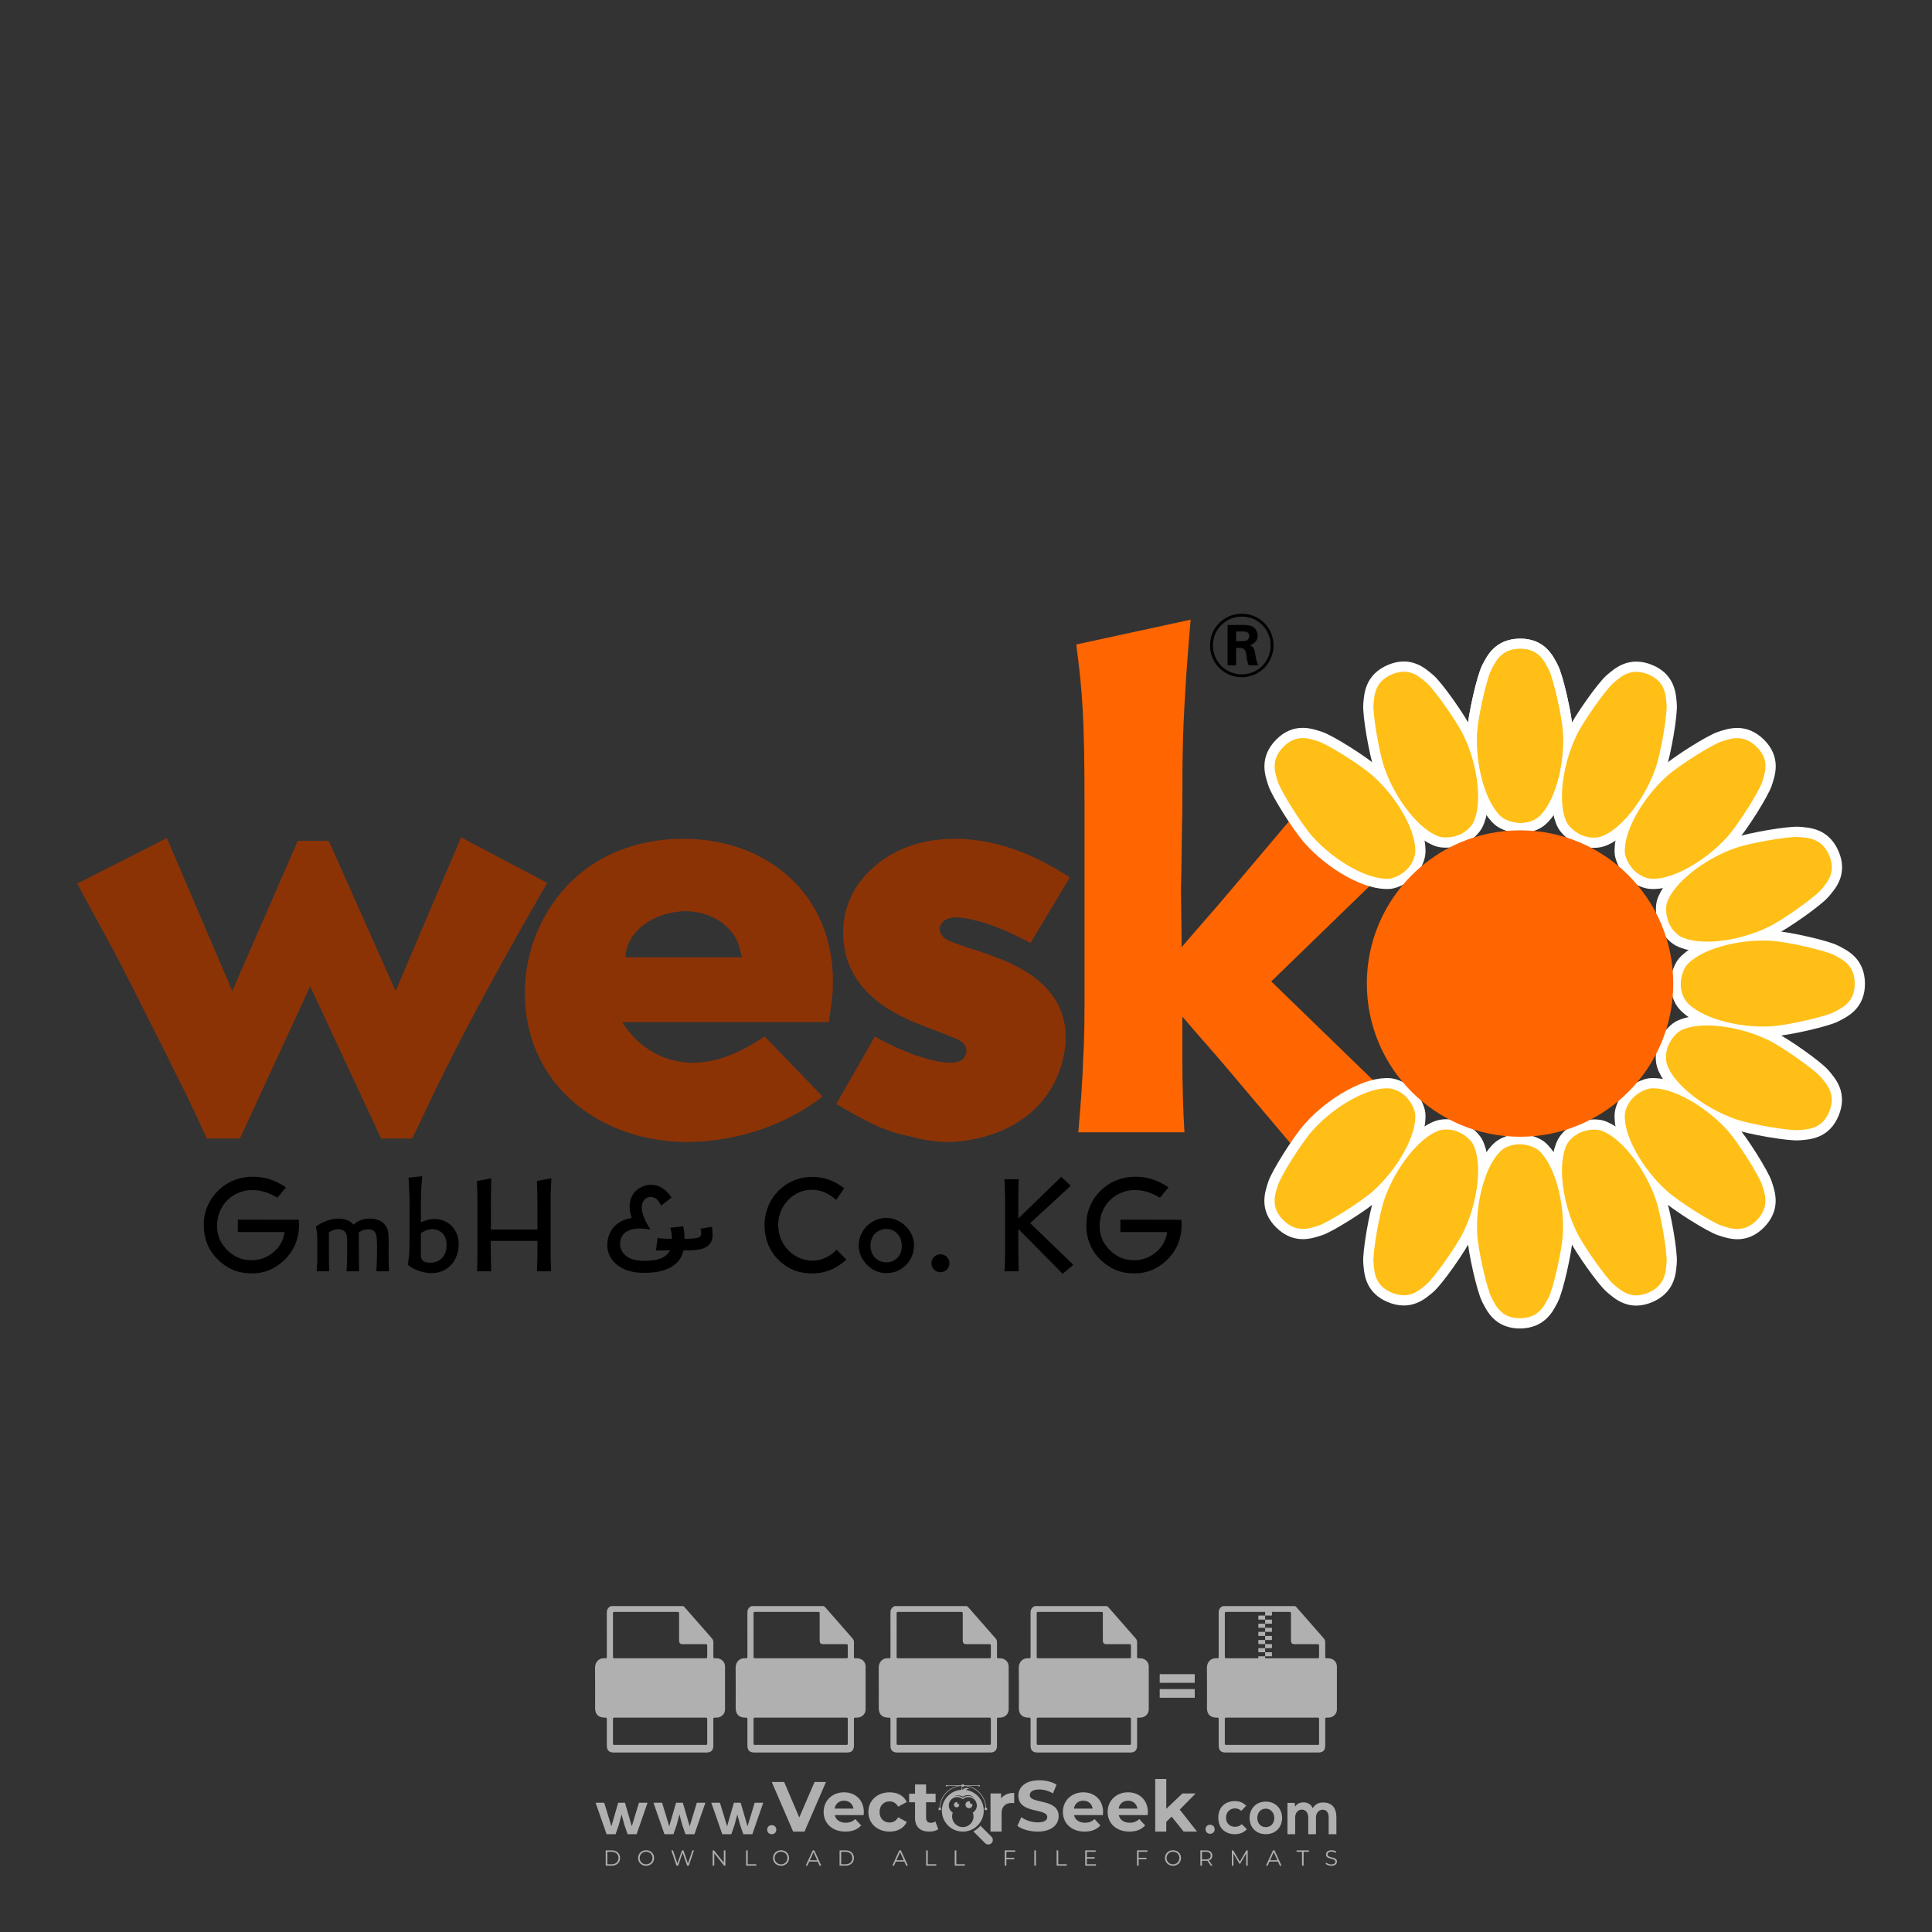 <?xml version="1.0" encoding="iso-8859-1"?>
<!-- Generator: Adobe Illustrator 27.0.0, SVG Export Plug-In . SVG Version: 6.00 Build 0)  -->
<svg version="1.1" id="Layer_1" xmlns="http://www.w3.org/2000/svg" xmlns:xlink="http://www.w3.org/1999/xlink" x="0px" y="0px"
	 viewBox="0 0 500 500" style="enable-background:new 0 0 500 500;" xml:space="preserve">
<rect x="0" y="0" width="500" height="500" fill="#333333" stroke="none"/>
<g id="watermark_1_">
	<g>
		<g id="watermark" style="opacity:0.61;">
			<g>
				<g>
					<g>
						<g>
							<polygon style="fill:#FFFFFF;" points="213.765,461.172 208.204,474.017 205.268,474.017 199.726,461.172 202.938,461.172 
								206.846,470.347 210.81,461.172 							"/>
						</g>
						<g>
							<path style="fill:#FFFFFF;" d="M223.507,469.741h-7.469c0.275,1.23,1.321,1.982,2.826,1.982c1.046,0,1.798-0.312,2.477-0.954
								l1.523,1.651c-0.917,1.046-2.294,1.597-4.074,1.597c-3.413,0-5.634-2.147-5.634-5.083c0-2.954,2.257-5.083,5.267-5.083
								c2.899,0,5.138,1.945,5.138,5.12C223.562,469.191,223.526,469.503,223.507,469.741 M216.002,468.071h4.863
								c-0.202-1.248-1.138-2.055-2.422-2.055C217.139,466.016,216.204,466.805,216.002,468.071"/>
						</g>
						<g>
							<path style="fill:#FFFFFF;" d="M224.735,468.934c0-2.973,2.294-5.083,5.505-5.083c2.074,0,3.707,0.899,4.423,2.514
								l-2.22,1.193c-0.532-0.936-1.321-1.358-2.221-1.358c-1.45,0-2.587,1.009-2.587,2.734c0,1.725,1.138,2.734,2.587,2.734
								c0.899,0,1.688-0.404,2.221-1.358l2.22,1.211c-0.716,1.578-2.349,2.495-4.423,2.495
								C227.029,474.017,224.735,471.907,224.735,468.934"/>
						</g>
						<g>
							<path style="fill:#FFFFFF;" d="M242.828,473.393c-0.587,0.422-1.45,0.624-2.331,0.624c-2.33,0-3.688-1.193-3.688-3.542
								v-4.055h-1.523v-2.202h1.523v-2.404h2.863v2.404h2.459v2.202h-2.459v4.019c0,0.844,0.458,1.303,1.229,1.303
								c0.422,0,0.844-0.128,1.156-0.367L242.828,473.393z"/>
						</g>
					</g>
					<g>
						<path style="fill:#FFFFFF;" d="M262.474,463.997v2.643c-0.238-0.018-0.422-0.037-0.642-0.037
							c-1.578,0-2.624,0.862-2.624,2.753v4.661h-2.863v-9.873h2.734v1.303C259.776,464.493,260.951,463.997,262.474,463.997"/>
					</g>
					<g>
						<path style="fill:#FFFFFF;" d="M263.299,472.53l1.009-2.239c1.083,0.789,2.697,1.339,4.239,1.339
							c1.762,0,2.477-0.587,2.477-1.376c0-2.404-7.469-0.752-7.469-5.524c0-2.184,1.762-4,5.413-4c1.615,0,3.267,0.385,4.459,1.138
							l-0.918,2.257c-1.193-0.679-2.422-1.009-3.56-1.009c-1.761,0-2.44,0.66-2.44,1.468c0,2.367,7.468,0.734,7.468,5.45
							c0,2.147-1.78,3.982-5.45,3.982C266.492,474.017,264.437,473.411,263.299,472.53"/>
					</g>
					<g>
						<path style="fill:#FFFFFF;" d="M285.428,469.741h-7.469c0.275,1.23,1.321,1.982,2.826,1.982c1.046,0,1.798-0.312,2.477-0.954
							l1.523,1.651c-0.918,1.046-2.294,1.597-4.074,1.597c-3.413,0-5.634-2.147-5.634-5.083c0-2.954,2.257-5.083,5.267-5.083
							c2.9,0,5.138,1.945,5.138,5.12C285.484,469.191,285.447,469.503,285.428,469.741 M277.923,468.071h4.863
							c-0.202-1.248-1.138-2.055-2.422-2.055C279.061,466.016,278.125,466.805,277.923,468.071"/>
					</g>
					<g>
						<path style="fill:#FFFFFF;" d="M297.007,469.741h-7.469c0.275,1.23,1.321,1.982,2.826,1.982c1.046,0,1.798-0.312,2.477-0.954
							l1.523,1.651c-0.918,1.046-2.294,1.597-4.074,1.597c-3.413,0-5.634-2.147-5.634-5.083c0-2.954,2.257-5.083,5.267-5.083
							c2.899,0,5.138,1.945,5.138,5.12C297.062,469.191,297.025,469.503,297.007,469.741 M289.501,468.071h4.863
							c-0.202-1.248-1.138-2.055-2.422-2.055C290.639,466.016,289.703,466.805,289.501,468.071"/>
					</g>
					<g>
						<polygon style="fill:#FFFFFF;" points="303.208,470.145 301.831,471.503 301.831,474.017 298.969,474.017 298.969,460.401 
							301.831,460.401 301.831,468.108 306.016,464.144 309.429,464.144 305.318,468.328 309.796,474.017 306.327,474.017 						"/>
					</g>
					<g>
						<path style="fill:#FFFFFF;" d="M256.601,475.359L256.601,475.359l-2.86-2.86c-0.435,0.508-0.953,0.943-1.534,1.284
							c-0.092,0.069-0.186,0.136-0.283,0.199l3.027,3.027c0.456,0.456,1.195,0.456,1.65,0
							C257.057,476.554,257.057,475.815,256.601,475.359"/>
					</g>
					<g>
						<path style="fill:#FFFFFF;" d="M249.984,463.244c0.221-0.173,0.495-0.281,0.797-0.281c0.042,0,0.083,0.002,0.124,0.006
							c-0.214-0.156-0.478-0.249-0.764-0.249c-0.395,0-0.744,0.18-0.981,0.458c-0.051,0-0.1,0.006-0.151,0.008
							c0.039-0.077,0.064-0.162,0.064-0.255c0-0.234-0.143-0.434-0.346-0.519c0.087,0.126,0.138,0.279,0.138,0.445
							c0,0.122-0.031,0.237-0.081,0.341c-2.811,0.201-5.03,2.539-5.03,5.4c0,2.993,2.426,5.42,5.42,5.42
							c2.993,0,5.42-2.426,5.42-5.42C254.595,465.879,252.593,463.635,249.984,463.244 M247.983,464.656
							c0.435,0,0.844,0.112,1.199,0.309c0.374-0.245,0.82-0.387,1.299-0.387c0.711,0,1.348,0.312,1.784,0.806
							c-0.435-0.379-1.004-0.61-1.627-0.61c-0.449,0-0.87,0.12-1.234,0.329c-0.079,0.046-0.156,0.096-0.229,0.15
							c-0.065-0.048-0.133-0.093-0.204-0.134c-0.369-0.219-0.8-0.344-1.26-0.344c-0.3,0-0.588,0.054-0.854,0.152
							C247.196,464.754,247.578,464.656,247.983,464.656 M251.772,469.098c0.115,0.305,0.181,0.634,0.181,0.979
							c0,1.534-1.244,2.777-2.778,2.777c-1.534,0-2.777-1.243-2.777-2.777c0-0.345,0.066-0.674,0.181-0.979
							c-0.62-0.382-1.035-1.064-1.035-1.846c0-1.197,0.971-2.168,2.168-2.168c0.565,0,1.078,0.218,1.463,0.572
							c0.386-0.354,0.899-0.572,1.464-0.572c1.197,0,2.168,0.971,2.168,2.168C252.807,468.034,252.392,468.716,251.772,469.098"/>
					</g>
					<g>
						<path style="fill:#FFFFFF;" d="M251.666,467.061c0,0.497-0.404,0.901-0.901,0.901c-0.497,0-0.901-0.404-0.901-0.901
							s0.404-0.901,0.901-0.901c0.101,0,0.197,0.017,0.287,0.047c-0.03,0.062-0.045,0.132-0.045,0.204
							c0,0.273,0.221,0.494,0.494,0.494c0.05,0,0.099-0.008,0.146-0.022C251.66,466.941,251.666,467,251.666,467.061"/>
					</g>
					<g>
						<path style="fill:#FFFFFF;" d="M248.255,467.061c0,0.376-0.305,0.681-0.681,0.681c-0.376,0-0.681-0.305-0.681-0.681
							s0.305-0.681,0.681-0.681c0.076,0,0.149,0.013,0.217,0.035c-0.023,0.047-0.034,0.1-0.034,0.155
							c0,0.206,0.167,0.374,0.374,0.374c0.038,0,0.075-0.006,0.11-0.017C248.25,466.97,248.255,467.015,248.255,467.061"/>
					</g>
					<g>
						<g>
							<g>
								<rect x="242.908" y="467.83" style="fill:#FFFFFF;" width="0.616" height="0.616"/>
							</g>
							<g>
								<rect x="254.827" y="467.83" style="fill:#FFFFFF;" width="0.616" height="0.616"/>
							</g>
							<g>
								<path style="fill:#FFFFFF;" d="M255.205,468.082h-0.14c0-3.248-2.642-5.89-5.89-5.89c-3.248,0-5.89,2.642-5.89,5.89h-0.14
									c0-1.611,0.627-3.125,1.766-4.264c1.139-1.139,2.653-1.766,4.264-1.766c1.611,0,3.125,0.627,4.264,1.766
									C254.578,464.957,255.205,466.471,255.205,468.082"/>
							</g>
						</g>
						<g>
							<rect x="248.868" y="461.814" style="fill:#FFFFFF;" width="0.616" height="0.616"/>
						</g>
						<g>
							<rect x="244.95" y="462.052" style="fill:#FFFFFF;" width="8.45" height="0.14"/>
						</g>
						<g>
							<path style="fill:#FFFFFF;" d="M245.174,462.15c0,0.108-0.088,0.196-0.196,0.196c-0.108,0-0.196-0.088-0.196-0.196
								c0-0.108,0.088-0.196,0.196-0.196C245.086,461.954,245.174,462.042,245.174,462.15"/>
						</g>
						<g>
							<path style="fill:#FFFFFF;" d="M253.596,462.15c0,0.108-0.088,0.196-0.196,0.196c-0.108,0-0.196-0.088-0.196-0.196
								c0-0.108,0.088-0.196,0.196-0.196C253.509,461.954,253.596,462.042,253.596,462.15"/>
						</g>
					</g>
				</g>
				<g>
					<path style="fill:#FFFFFF;" d="M314.356,473.409c0,1.559-2.364,1.559-2.364,0C311.993,471.851,314.356,471.851,314.356,473.409
						z"/>
				</g>
				<g>
					<g>
						<g>
							<path style="fill:#FFFFFF;" d="M161.739,466.549l1.772,6.088l1.855-6.088h2.215l-2.823,8.14h-2.33l-0.837-2.396l-0.722-2.708
								l-0.722,2.708l-0.837,2.396h-2.33l-2.839-8.14h2.231l1.855,6.088l1.756-6.088H161.739z"/>
						</g>
						<g>
							<path style="fill:#FFFFFF;" d="M176.713,466.549l1.772,6.088l1.855-6.088h2.215l-2.823,8.14h-2.33l-0.837-2.396l-0.722-2.708
								l-0.722,2.708l-0.837,2.396h-2.33l-2.839-8.14h2.231l1.855,6.088l1.756-6.088H176.713z"/>
						</g>
						<g>
							<path style="fill:#FFFFFF;" d="M191.687,466.549l1.772,6.088l1.855-6.088h2.215l-2.823,8.14h-2.33l-0.837-2.396l-0.722-2.708
								l-0.722,2.708l-0.837,2.396h-2.33l-2.839-8.14h2.231l1.855,6.088l1.756-6.088H191.687z"/>
						</g>
					</g>
					<g>
						<path style="fill:#FFFFFF;" d="M200.908,473.52c0,1.559-2.364,1.559-2.364,0C198.545,471.962,200.908,471.962,200.908,473.52z
							"/>
					</g>
					<g>
						<path style="fill:#FFFFFF;" d="M322.71,473.409c-0.935,0.919-1.919,1.28-3.117,1.28c-2.346,0-4.3-1.411-4.3-4.282
							s1.953-4.284,4.3-4.284c1.149,0,2.035,0.329,2.921,1.199l-1.264,1.329c-0.476-0.428-1.066-0.64-1.623-0.64
							c-1.346,0-2.33,0.985-2.33,2.396c0,1.542,1.05,2.362,2.297,2.362c0.64,0,1.28-0.18,1.772-0.672L322.71,473.409z"/>
					</g>
					<g>
						<path style="fill:#FFFFFF;" d="M331.805,470.472c0,2.33-1.591,4.217-4.217,4.217c-2.626,0-4.201-1.887-4.201-4.217
							c0-2.314,1.609-4.217,4.185-4.217C330.149,466.255,331.805,468.158,331.805,470.472z M325.389,470.472
							c0,1.231,0.739,2.38,2.199,2.38c1.46,0,2.199-1.149,2.199-2.38c0-1.215-0.854-2.396-2.199-2.396
							C326.144,468.077,325.389,469.258,325.389,470.472z"/>
					</g>
					<g>
						<path style="fill:#FFFFFF;" d="M338.572,474.689v-4.332c0-1.068-0.559-2.035-1.658-2.035c-1.082,0-1.722,0.967-1.722,2.035
							v4.332h-2.003v-8.107h1.855l0.148,0.985c0.426-0.82,1.362-1.116,2.133-1.116c0.969,0,1.937,0.394,2.396,1.51
							c0.723-1.149,1.658-1.478,2.708-1.478c2.297,0,3.43,1.412,3.43,3.84v4.365h-2.003v-4.365c0-1.066-0.442-1.97-1.526-1.97
							c-1.082,0-1.756,0.935-1.756,2.003v4.332H338.572z"/>
					</g>
				</g>
			</g>
		</g>
		<g style="opacity:0.61;">
			<g>
				<g>
					<path style="fill:#FFFFFF;" d="M345.988,431.299c-0.006-1.224-0.959-2.121-2.189-2.14c-0.924-0.014-0.832,0.12-0.834-0.867
						c-0.003-1.097-0.007-2.194,0.003-3.292c0.003-0.379-0.112-0.691-0.362-0.976c-2.342-2.668-4.678-5.342-7.019-8.011
						c-0.12-0.137-0.275-0.244-0.414-0.366c-6.214,0-12.427,0-18.641,0c-0.794,0.293-1.14,0.868-1.138,1.709
						c0.01,3.748,0.004,7.496,0.004,11.243c0,0.556-0.003,0.589-0.55,0.551c-1.497-0.102-2.516,0.986-2.497,2.492
						c0.044,3.476,0.013,6.953,0.014,10.429c0.001,1.58,0.867,2.443,2.45,2.449c0.582,0.002,0.582,0.002,0.582,0.6
						c0,2.219-0.001,4.438,0.001,6.657c0.001,1.192,0.58,1.771,1.768,1.771c8.013,0.001,16.027,0.001,24.04,0
						c1.168,0,1.755-0.583,1.757-1.745c0.002-2.256,0-4.512,0.001-6.768c0-0.512,0.002-0.511,0.52-0.515
						c0.271-0.002,0.541,0.008,0.809-0.058c0.996-0.246,1.69-1.044,1.694-2.069C346.003,438.696,346.005,434.997,345.988,431.299z
						 M317.537,417.162c5.337,0,10.674,0,16.01,0c0.548,0,0.554,0.007,0.554,0.561c0.001,2.243-0.001,4.486,0.001,6.73
						c0.001,0.811,0.249,1.059,1.06,1.059c1.91,0.001,3.821,0,5.731,0.001c0.458,0,0.479,0.021,0.481,0.483
						c0.003,0.887,0.002,1.775,0,2.662c-0.001,0.477-0.024,0.498-0.504,0.499c-3.895,0.001-7.79,0-11.684,0
						c-3.882,0-7.765,0-11.647,0c-0.55,0-0.552-0.001-0.552-0.561c-0.001-3.624-0.001-7.247,0-10.871
						C316.987,417.166,316.991,417.162,317.537,417.162z M340.822,451.579c-3.883,0.001-7.766,0-11.65,0c-3.871,0-7.742,0-11.613,0
						c-0.572,0-0.574-0.002-0.574-0.579c-0.001-1.997-0.001-3.994,0.001-5.991c0-0.464,0.023-0.486,0.478-0.487
						c7.803-0.001,15.607-0.001,23.41,0c0.478,0,0.499,0.02,0.499,0.503c0.002,1.997,0.001,3.994,0,5.991
						C341.375,451.574,341.37,451.579,340.822,451.579z"/>
				</g>
				<g>
					<g>
						<rect x="327.418" y="417.053" style="fill:#FFFFFF;" width="1.757" height="1.054"/>
					</g>
					<g>
						<rect x="325.662" y="418.107" style="fill:#FFFFFF;" width="1.757" height="1.054"/>
					</g>
					<g>
						<rect x="327.418" y="419.161" style="fill:#FFFFFF;" width="1.757" height="1.054"/>
					</g>
					<g>
						<rect x="325.662" y="420.215" style="fill:#FFFFFF;" width="1.757" height="1.054"/>
					</g>
					<g>
						<rect x="327.418" y="421.269" style="fill:#FFFFFF;" width="1.757" height="1.054"/>
					</g>
					<g>
						<rect x="325.662" y="422.323" style="fill:#FFFFFF;" width="1.757" height="1.054"/>
					</g>
					<g>
						<rect x="327.418" y="423.378" style="fill:#FFFFFF;" width="1.757" height="1.054"/>
					</g>
					<g>
						<rect x="325.662" y="424.432" style="fill:#FFFFFF;" width="1.757" height="1.054"/>
					</g>
					<g>
						<rect x="327.418" y="425.486" style="fill:#FFFFFF;" width="1.757" height="1.054"/>
					</g>
					<g>
						<rect x="325.662" y="426.54" style="fill:#FFFFFF;" width="1.757" height="1.054"/>
					</g>
					<g>
						<rect x="327.418" y="427.594" style="fill:#FFFFFF;" width="1.757" height="1.054"/>
					</g>
					<g>
						<rect x="325.662" y="428.648" style="fill:#FFFFFF;" width="1.757" height="1.054"/>
					</g>
				</g>
			</g>
			<g>
				<path style="fill:#FFFFFF;" d="M187.637,431.299c-0.006-1.224-0.959-2.121-2.189-2.14c-0.924-0.014-0.832,0.12-0.834-0.867
					c-0.003-1.097-0.007-2.194,0.003-3.292c0.003-0.379-0.112-0.691-0.362-0.976c-2.342-2.668-4.678-5.342-7.019-8.011
					c-0.12-0.137-0.275-0.244-0.414-0.366c-6.214,0-12.427,0-18.641,0c-0.794,0.293-1.14,0.868-1.138,1.709
					c0.01,3.748,0.004,7.496,0.004,11.243c0,0.556-0.003,0.589-0.55,0.551c-1.497-0.102-2.516,0.986-2.497,2.492
					c0.044,3.476,0.013,6.953,0.014,10.429c0.001,1.58,0.867,2.443,2.45,2.449c0.582,0.002,0.582,0.002,0.582,0.6
					c0,2.219-0.001,4.438,0.001,6.657c0.001,1.192,0.58,1.771,1.768,1.771c8.013,0.001,16.027,0.001,24.04,0
					c1.168,0,1.755-0.583,1.757-1.745c0.002-2.256,0-4.512,0.001-6.768c0-0.512,0.002-0.511,0.52-0.515
					c0.271-0.002,0.541,0.008,0.809-0.058c0.996-0.246,1.69-1.044,1.694-2.069C187.652,438.696,187.655,434.997,187.637,431.299z
					 M159.187,417.162c5.337,0,10.674,0,16.01,0c0.548,0,0.554,0.007,0.554,0.561c0.001,2.243-0.001,4.486,0.001,6.73
					c0.001,0.811,0.249,1.059,1.06,1.059c1.91,0.001,3.821,0,5.731,0.001c0.458,0,0.479,0.021,0.481,0.483
					c0.003,0.887,0.002,1.775,0,2.662c-0.001,0.477-0.024,0.498-0.504,0.499c-3.895,0.001-7.79,0-11.684,0
					c-3.882,0-7.765,0-11.647,0c-0.55,0-0.552-0.001-0.552-0.561c-0.001-3.624-0.001-7.247,0-10.871
					C158.636,417.166,158.64,417.162,159.187,417.162z M182.472,451.579c-3.883,0.001-7.766,0-11.65,0c-3.871,0-7.742,0-11.613,0
					c-0.572,0-0.574-0.002-0.574-0.579c-0.001-1.997-0.001-3.994,0.001-5.991c0-0.464,0.023-0.486,0.478-0.487
					c7.803-0.001,15.607-0.001,23.41,0c0.478,0,0.499,0.02,0.499,0.503c0.002,1.997,0.001,3.994,0,5.991
					C183.024,451.574,183.019,451.579,182.472,451.579z"/>
			</g>
			<g>
				<path style="fill:#FFFFFF;" d="M159.779,440.669v-7.897h2.779c0.375,0,0.726,0.061,1.053,0.182
					c0.327,0.121,0.612,0.292,0.855,0.513c0.242,0.221,0.434,0.483,0.573,0.789c0.14,0.305,0.21,0.642,0.21,1.009
					c0,0.375-0.07,0.715-0.21,1.02c-0.14,0.305-0.331,0.568-0.573,0.789c-0.243,0.221-0.528,0.392-0.855,0.513
					c-0.327,0.121-0.678,0.182-1.053,0.182h-1.29v2.901H159.779z M162.58,436.356c0.39,0,0.684-0.111,0.882-0.331
					c0.199-0.22,0.298-0.474,0.298-0.761c0-0.14-0.024-0.276-0.072-0.408c-0.048-0.132-0.121-0.248-0.221-0.347
					c-0.099-0.099-0.223-0.178-0.37-0.237c-0.147-0.059-0.32-0.089-0.518-0.089h-1.312v2.173H162.58z"/>
				<path style="fill:#FFFFFF;" d="M166.308,432.771h1.731l3.177,5.294h0.088l-0.088-1.522v-3.772h1.478v7.897h-1.566l-3.353-5.592
					h-0.088l0.088,1.522v4.07h-1.467V432.771z"/>
				<path style="fill:#FFFFFF;" d="M177.922,436.334h3.872c0.022,0.089,0.04,0.195,0.055,0.32c0.014,0.125,0.022,0.25,0.022,0.375
					c0,0.507-0.077,0.985-0.231,1.434c-0.154,0.449-0.397,0.849-0.728,1.202c-0.353,0.375-0.776,0.666-1.268,0.871
					c-0.493,0.206-1.055,0.309-1.688,0.309c-0.574,0-1.114-0.103-1.622-0.309c-0.507-0.206-0.948-0.492-1.323-0.86
					c-0.375-0.367-0.673-0.803-0.894-1.307c-0.221-0.504-0.331-1.053-0.331-1.649c0-0.595,0.11-1.145,0.331-1.649
					c0.221-0.504,0.518-0.939,0.894-1.307c0.375-0.367,0.816-0.654,1.323-0.86c0.507-0.206,1.048-0.309,1.622-0.309
					c0.64,0,1.211,0.11,1.715,0.331c0.504,0.221,0.935,0.526,1.296,0.915l-1.025,1.004c-0.258-0.272-0.544-0.48-0.861-0.623
					c-0.316-0.143-0.695-0.215-1.136-0.215c-0.361,0-0.703,0.065-1.026,0.193c-0.324,0.129-0.607,0.311-0.85,0.546
					c-0.242,0.235-0.436,0.52-0.579,0.855c-0.143,0.335-0.215,0.708-0.215,1.119c0,0.412,0.072,0.785,0.215,1.12
					c0.143,0.335,0.338,0.62,0.584,0.855c0.246,0.235,0.531,0.418,0.855,0.546c0.323,0.129,0.669,0.193,1.037,0.193
					c0.419,0,0.773-0.061,1.064-0.182c0.29-0.121,0.538-0.278,0.744-0.469c0.148-0.132,0.275-0.3,0.381-0.502
					c0.106-0.202,0.189-0.428,0.248-0.678h-2.482V436.334z"/>
			</g>
			<g>
				<path style="fill:#FFFFFF;" d="M224.019,431.299c-0.006-1.224-0.959-2.121-2.189-2.14c-0.924-0.014-0.832,0.12-0.834-0.867
					c-0.003-1.097-0.007-2.194,0.003-3.292c0.003-0.379-0.112-0.691-0.362-0.976c-2.342-2.668-4.678-5.342-7.019-8.011
					c-0.12-0.137-0.275-0.244-0.414-0.366c-6.214,0-12.427,0-18.641,0c-0.794,0.293-1.14,0.868-1.138,1.709
					c0.01,3.748,0.004,7.496,0.004,11.243c0,0.556-0.003,0.589-0.55,0.551c-1.497-0.102-2.516,0.986-2.497,2.492
					c0.044,3.476,0.013,6.953,0.014,10.429c0.001,1.58,0.867,2.443,2.45,2.449c0.582,0.002,0.582,0.002,0.582,0.6
					c0,2.219-0.001,4.438,0.001,6.657c0.001,1.192,0.58,1.771,1.768,1.771c8.013,0.001,16.027,0.001,24.04,0
					c1.168,0,1.755-0.583,1.757-1.745c0.002-2.256,0-4.512,0.001-6.768c0-0.512,0.002-0.511,0.52-0.515
					c0.271-0.002,0.541,0.008,0.809-0.058c0.997-0.246,1.69-1.044,1.694-2.069C224.034,438.696,224.036,434.997,224.019,431.299z
					 M195.568,417.162c5.337,0,10.674,0,16.01,0c0.548,0,0.554,0.007,0.554,0.561c0.001,2.243-0.001,4.486,0.001,6.73
					c0.001,0.811,0.249,1.059,1.06,1.059c1.91,0.001,3.821,0,5.731,0.001c0.458,0,0.479,0.021,0.481,0.483
					c0.003,0.887,0.002,1.775,0,2.662c-0.001,0.477-0.024,0.498-0.504,0.499c-3.895,0.001-7.79,0-11.684,0
					c-3.882,0-7.765,0-11.647,0c-0.55,0-0.552-0.001-0.552-0.561c-0.001-3.624-0.001-7.247,0-10.871
					C195.018,417.166,195.022,417.162,195.568,417.162z M218.854,451.579c-3.883,0.001-7.766,0-11.65,0c-3.871,0-7.742,0-11.613,0
					c-0.572,0-0.574-0.002-0.574-0.579c-0.001-1.997-0.001-3.994,0.001-5.991c0-0.464,0.023-0.486,0.478-0.487
					c7.803-0.001,15.607-0.001,23.41,0c0.478,0,0.499,0.02,0.499,0.503c0.002,1.997,0.001,3.994,0,5.991
					C219.406,451.574,219.401,451.579,218.854,451.579z"/>
			</g>
			<g>
				<path style="fill:#FFFFFF;" d="M205.111,432.771h1.699l2.967,7.897h-1.644l-0.651-1.886h-3.044l-0.651,1.886h-1.643
					L205.111,432.771z M206.997,437.415l-0.706-1.974l-0.287-0.96h-0.088l-0.287,0.96l-0.706,1.974H206.997z"/>
				<path style="fill:#FFFFFF;" d="M211.331,434.536c-0.125,0-0.245-0.024-0.359-0.072c-0.114-0.048-0.213-0.114-0.298-0.199
					c-0.084-0.084-0.151-0.182-0.198-0.292c-0.048-0.11-0.072-0.232-0.072-0.364s0.024-0.254,0.072-0.364
					c0.048-0.11,0.114-0.208,0.198-0.292c0.084-0.084,0.184-0.151,0.298-0.198c0.114-0.048,0.233-0.072,0.359-0.072
					c0.257,0,0.478,0.09,0.662,0.27c0.184,0.181,0.276,0.399,0.276,0.656s-0.092,0.476-0.276,0.656
					C211.809,434.446,211.589,434.536,211.331,434.536z M210.615,440.669v-5.404h1.445v5.404H210.615z"/>
			</g>
			<g>
				<path style="fill:#FFFFFF;" d="M261.044,431.299c-0.006-1.224-0.959-2.121-2.189-2.14c-0.924-0.014-0.832,0.12-0.834-0.867
					c-0.003-1.097-0.007-2.194,0.003-3.292c0.003-0.379-0.112-0.691-0.362-0.976c-2.342-2.668-4.678-5.342-7.019-8.011
					c-0.12-0.137-0.275-0.244-0.414-0.366c-6.214,0-12.427,0-18.641,0c-0.794,0.293-1.14,0.868-1.138,1.709
					c0.01,3.748,0.004,7.496,0.004,11.243c0,0.556-0.003,0.589-0.55,0.551c-1.497-0.102-2.516,0.986-2.497,2.492
					c0.044,3.476,0.013,6.953,0.014,10.429c0.001,1.58,0.867,2.443,2.45,2.449c0.582,0.002,0.582,0.002,0.582,0.6
					c0,2.219-0.001,4.438,0.001,6.657c0.001,1.192,0.58,1.771,1.768,1.771c8.013,0.001,16.027,0.001,24.04,0
					c1.168,0,1.755-0.583,1.757-1.745c0.002-2.256,0-4.512,0.001-6.768c0-0.512,0.002-0.511,0.52-0.515
					c0.271-0.002,0.541,0.008,0.809-0.058c0.996-0.246,1.69-1.044,1.694-2.069C261.059,438.696,261.061,434.997,261.044,431.299z
					 M232.593,417.162c5.337,0,10.674,0,16.01,0c0.548,0,0.554,0.007,0.554,0.561c0.001,2.243-0.001,4.486,0.001,6.73
					c0.001,0.811,0.249,1.059,1.06,1.059c1.91,0.001,3.821,0,5.731,0.001c0.458,0,0.479,0.021,0.481,0.483
					c0.003,0.887,0.002,1.775,0,2.662c-0.001,0.477-0.024,0.498-0.504,0.499c-3.895,0.001-7.79,0-11.684,0
					c-3.882,0-7.765,0-11.647,0c-0.55,0-0.552-0.001-0.552-0.561c-0.001-3.624-0.001-7.247,0-10.871
					C232.042,417.166,232.047,417.162,232.593,417.162z M255.878,451.579c-3.883,0.001-7.766,0-11.65,0c-3.871,0-7.742,0-11.613,0
					c-0.572,0-0.574-0.002-0.574-0.579c-0.001-1.997-0.001-3.994,0.001-5.991c0-0.464,0.023-0.486,0.478-0.487
					c7.803-0.001,15.607-0.001,23.41,0c0.478,0,0.499,0.02,0.499,0.503c0.002,1.997,0.001,3.994,0,5.991
					C256.431,451.574,256.426,451.579,255.878,451.579z"/>
			</g>
			<g>
				<path style="fill:#FFFFFF;" d="M236.361,440.845c-0.338,0-0.662-0.048-0.971-0.143c-0.309-0.095-0.592-0.239-0.849-0.43
					c-0.257-0.191-0.481-0.425-0.673-0.7c-0.191-0.276-0.342-0.597-0.452-0.965l1.401-0.551c0.103,0.397,0.283,0.726,0.54,0.987
					c0.257,0.261,0.596,0.392,1.015,0.392c0.154,0,0.303-0.02,0.447-0.061c0.143-0.04,0.272-0.099,0.386-0.176
					s0.204-0.175,0.27-0.292c0.066-0.118,0.099-0.254,0.099-0.408c0-0.147-0.026-0.279-0.077-0.397
					c-0.051-0.117-0.138-0.227-0.259-0.331c-0.121-0.103-0.28-0.202-0.475-0.298c-0.195-0.095-0.435-0.195-0.722-0.298l-0.485-0.176
					c-0.213-0.073-0.429-0.173-0.645-0.298c-0.217-0.125-0.413-0.276-0.59-0.452c-0.177-0.176-0.322-0.384-0.436-0.623
					c-0.114-0.239-0.171-0.509-0.171-0.81c0-0.309,0.06-0.597,0.182-0.866c0.121-0.268,0.294-0.503,0.518-0.706
					c0.224-0.202,0.492-0.36,0.805-0.474s0.66-0.171,1.042-0.171c0.397,0,0.74,0.053,1.031,0.16
					c0.291,0.107,0.537,0.243,0.739,0.408c0.202,0.165,0.366,0.348,0.491,0.546c0.125,0.199,0.217,0.386,0.276,0.563l-1.312,0.551
					c-0.074-0.221-0.208-0.419-0.402-0.596c-0.195-0.176-0.462-0.265-0.8-0.265c-0.324,0-0.592,0.075-0.805,0.226
					c-0.213,0.151-0.32,0.348-0.32,0.59c0,0.235,0.103,0.436,0.309,0.601c0.206,0.165,0.533,0.325,0.982,0.48l0.497,0.165
					c0.316,0.111,0.605,0.237,0.866,0.381c0.261,0.143,0.485,0.314,0.673,0.513c0.187,0.199,0.331,0.425,0.43,0.678
					c0.1,0.254,0.149,0.546,0.149,0.877c0,0.412-0.083,0.767-0.248,1.064c-0.165,0.298-0.377,0.542-0.634,0.734
					c-0.258,0.191-0.548,0.335-0.872,0.43C236.986,440.797,236.67,440.845,236.361,440.845z"/>
				<path style="fill:#FFFFFF;" d="M239.516,432.771h1.61l1.633,4.754l0.287,1.015h0.088l0.309-1.015l1.699-4.754h1.61l-2.879,7.897
					h-1.566L239.516,432.771z"/>
				<path style="fill:#FFFFFF;" d="M251.097,436.334h3.871c0.022,0.089,0.04,0.195,0.055,0.32c0.015,0.125,0.023,0.25,0.023,0.375
					c0,0.507-0.078,0.985-0.232,1.434c-0.154,0.449-0.397,0.849-0.728,1.202c-0.353,0.375-0.775,0.666-1.268,0.871
					c-0.493,0.206-1.055,0.309-1.688,0.309c-0.574,0-1.114-0.103-1.621-0.309c-0.507-0.206-0.949-0.492-1.324-0.86
					c-0.375-0.367-0.673-0.803-0.894-1.307c-0.22-0.504-0.331-1.053-0.331-1.649c0-0.595,0.11-1.145,0.331-1.649
					c0.221-0.504,0.518-0.939,0.894-1.307c0.375-0.367,0.816-0.654,1.324-0.86c0.507-0.206,1.047-0.309,1.621-0.309
					c0.64,0,1.211,0.11,1.715,0.331c0.504,0.221,0.936,0.526,1.296,0.915l-1.026,1.004c-0.257-0.272-0.544-0.48-0.861-0.623
					c-0.316-0.143-0.694-0.215-1.136-0.215c-0.36,0-0.702,0.065-1.026,0.193c-0.323,0.129-0.607,0.311-0.849,0.546
					c-0.243,0.235-0.436,0.52-0.579,0.855c-0.143,0.335-0.215,0.708-0.215,1.119c0,0.412,0.072,0.785,0.215,1.12
					c0.143,0.335,0.338,0.62,0.585,0.855c0.246,0.235,0.531,0.418,0.854,0.546c0.324,0.129,0.669,0.193,1.037,0.193
					c0.419,0,0.774-0.061,1.064-0.182c0.29-0.121,0.539-0.278,0.745-0.469c0.147-0.132,0.274-0.3,0.38-0.502
					c0.107-0.202,0.189-0.428,0.248-0.678h-2.482V436.334z"/>
			</g>
			<g>
				<path style="fill:#FFFFFF;" d="M297.3,431.299c-0.006-1.224-0.959-2.121-2.189-2.14c-0.924-0.014-0.832,0.12-0.834-0.867
					c-0.003-1.097-0.007-2.194,0.003-3.292c0.003-0.379-0.112-0.691-0.362-0.976c-2.342-2.668-4.678-5.342-7.019-8.011
					c-0.12-0.137-0.275-0.244-0.414-0.366c-6.214,0-12.427,0-18.641,0c-0.794,0.293-1.14,0.868-1.138,1.709
					c0.01,3.748,0.004,7.496,0.004,11.243c0,0.556-0.003,0.589-0.55,0.551c-1.497-0.102-2.516,0.986-2.497,2.492
					c0.044,3.476,0.013,6.953,0.014,10.429c0.001,1.58,0.867,2.443,2.45,2.449c0.582,0.002,0.582,0.002,0.582,0.6
					c0,2.219-0.001,4.438,0.001,6.657c0.001,1.192,0.58,1.771,1.768,1.771c8.013,0.001,16.027,0.001,24.04,0
					c1.168,0,1.755-0.583,1.757-1.745c0.002-2.256,0-4.512,0.001-6.768c0-0.512,0.002-0.511,0.52-0.515
					c0.271-0.002,0.541,0.008,0.809-0.058c0.996-0.246,1.69-1.044,1.694-2.069C297.315,438.696,297.318,434.997,297.3,431.299z
					 M268.85,417.162c5.337,0,10.674,0,16.01,0c0.548,0,0.554,0.007,0.554,0.561c0.001,2.243-0.001,4.486,0.001,6.73
					c0.001,0.811,0.249,1.059,1.06,1.059c1.91,0.001,3.821,0,5.731,0.001c0.458,0,0.479,0.021,0.481,0.483
					c0.003,0.887,0.002,1.775,0,2.662c-0.001,0.477-0.024,0.498-0.504,0.499c-3.895,0.001-7.79,0-11.684,0
					c-3.882,0-7.765,0-11.647,0c-0.55,0-0.552-0.001-0.552-0.561c-0.001-3.624-0.001-7.247,0-10.871
					C268.299,417.166,268.303,417.162,268.85,417.162z M292.135,451.579c-3.883,0.001-7.766,0-11.65,0c-3.871,0-7.742,0-11.613,0
					c-0.572,0-0.574-0.002-0.574-0.579c-0.001-1.997-0.001-3.994,0.001-5.991c0-0.464,0.023-0.486,0.478-0.487
					c7.803-0.001,15.607-0.001,23.41,0c0.478,0,0.499,0.02,0.499,0.503c0.001,1.997,0.001,3.994,0,5.991
					C292.687,451.574,292.682,451.579,292.135,451.579z"/>
			</g>
			<g>
				<path style="fill:#FFFFFF;" d="M272.966,434.183v1.831h3.165v1.412h-3.165v1.831h3.518v1.412h-5.007v-7.897h5.007v1.412H272.966
					z"/>
				<path style="fill:#FFFFFF;" d="M277.852,440.669v-7.897h2.779c0.375,0,0.726,0.061,1.053,0.182
					c0.327,0.121,0.612,0.292,0.855,0.513c0.243,0.221,0.434,0.483,0.574,0.789c0.14,0.305,0.209,0.642,0.209,1.009
					c0,0.375-0.07,0.715-0.209,1.02c-0.14,0.305-0.331,0.568-0.574,0.789c-0.243,0.221-0.528,0.392-0.855,0.513
					c-0.327,0.121-0.678,0.182-1.053,0.182h-1.29v2.901H277.852z M280.653,436.356c0.389,0,0.684-0.111,0.882-0.331
					c0.199-0.22,0.298-0.474,0.298-0.761c0-0.14-0.024-0.276-0.072-0.408c-0.048-0.132-0.121-0.248-0.221-0.347
					c-0.099-0.099-0.222-0.178-0.37-0.237c-0.147-0.059-0.32-0.089-0.518-0.089h-1.312v2.173H280.653z"/>
				<path style="fill:#FFFFFF;" d="M286.797,440.845c-0.338,0-0.662-0.048-0.971-0.143c-0.309-0.095-0.592-0.239-0.849-0.43
					c-0.257-0.191-0.482-0.425-0.673-0.7c-0.191-0.276-0.342-0.597-0.452-0.965l1.401-0.551c0.103,0.397,0.283,0.726,0.541,0.987
					c0.257,0.261,0.595,0.392,1.015,0.392c0.154,0,0.303-0.02,0.447-0.061c0.143-0.04,0.272-0.099,0.386-0.176
					c0.114-0.077,0.204-0.175,0.27-0.292c0.066-0.118,0.1-0.254,0.1-0.408c0-0.147-0.026-0.279-0.077-0.397
					c-0.051-0.117-0.138-0.227-0.259-0.331c-0.121-0.103-0.279-0.202-0.474-0.298c-0.195-0.095-0.436-0.195-0.723-0.298
					l-0.485-0.176c-0.213-0.073-0.428-0.173-0.645-0.298c-0.217-0.125-0.414-0.276-0.59-0.452c-0.176-0.176-0.322-0.384-0.436-0.623
					c-0.114-0.239-0.171-0.509-0.171-0.81c0-0.309,0.061-0.597,0.182-0.866c0.121-0.268,0.294-0.503,0.518-0.706
					c0.224-0.202,0.493-0.36,0.805-0.474c0.312-0.114,0.66-0.171,1.042-0.171c0.397,0,0.741,0.053,1.031,0.16
					c0.29,0.107,0.537,0.243,0.739,0.408c0.202,0.165,0.365,0.348,0.491,0.546c0.125,0.199,0.217,0.386,0.276,0.563l-1.312,0.551
					c-0.074-0.221-0.208-0.419-0.403-0.596c-0.195-0.176-0.462-0.265-0.799-0.265c-0.324,0-0.592,0.075-0.805,0.226
					c-0.213,0.151-0.32,0.348-0.32,0.59c0,0.235,0.103,0.436,0.309,0.601c0.206,0.165,0.533,0.325,0.982,0.48l0.496,0.165
					c0.316,0.111,0.605,0.237,0.866,0.381c0.261,0.143,0.485,0.314,0.673,0.513c0.187,0.199,0.331,0.425,0.43,0.678
					c0.099,0.254,0.149,0.546,0.149,0.877c0,0.412-0.083,0.767-0.248,1.064c-0.165,0.298-0.377,0.542-0.634,0.734
					c-0.258,0.191-0.548,0.335-0.872,0.43C287.422,440.797,287.105,440.845,286.797,440.845z"/>
			</g>
			<g>
				<path style="fill:#FFFFFF;" d="M321.394,439.168l4.004-4.985h-3.827v-1.412h5.559v1.5l-3.96,4.985h4.004v1.412h-5.779V439.168z"
					/>
				<path style="fill:#FFFFFF;" d="M328.409,432.771h1.489v7.897h-1.489V432.771z"/>
				<path style="fill:#FFFFFF;" d="M331.486,440.669v-7.897h2.779c0.375,0,0.726,0.061,1.053,0.182
					c0.327,0.121,0.612,0.292,0.855,0.513s0.434,0.483,0.574,0.789c0.14,0.305,0.209,0.642,0.209,1.009
					c0,0.375-0.07,0.715-0.209,1.02c-0.14,0.305-0.331,0.568-0.574,0.789c-0.243,0.221-0.528,0.392-0.855,0.513
					c-0.327,0.121-0.678,0.182-1.053,0.182h-1.29v2.901H331.486z M334.288,436.356c0.389,0,0.684-0.111,0.882-0.331
					c0.199-0.22,0.298-0.474,0.298-0.761c0-0.14-0.024-0.276-0.072-0.408c-0.048-0.132-0.121-0.248-0.221-0.347
					c-0.099-0.099-0.222-0.178-0.37-0.237c-0.147-0.059-0.32-0.089-0.518-0.089h-1.312v2.173H334.288z"/>
			</g>
		</g>
		<g style="opacity:0.61;">
			<path style="fill:#FFFFFF;" d="M300.133,433.27h9.067v2.242h-9.067V433.27z M300.133,437.136h9.067v2.243h-9.067V437.136z"/>
		</g>
	</g>
	<g style="opacity:0.61;">
		<path style="fill:#FFFFFF;" d="M156.756,478.878h1.607c1.263,0,2.114,0.812,2.114,1.974c0,1.161-0.851,1.973-2.114,1.973h-1.607
			V478.878z M158.34,482.464c1.049,0,1.725-0.665,1.725-1.612c0-0.947-0.677-1.613-1.725-1.613h-1.167v3.225H158.34z"/>
		<path style="fill:#FFFFFF;" d="M165.139,480.851c0-1.15,0.879-2.007,2.075-2.007c1.184,0,2.069,0.851,2.069,2.007
			c0,1.156-0.885,2.007-2.069,2.007C166.019,482.858,165.139,482.002,165.139,480.851z M168.866,480.851
			c0-0.942-0.705-1.635-1.652-1.635c-0.953,0-1.663,0.693-1.663,1.635c0,0.941,0.71,1.635,1.663,1.635
			C168.162,482.486,168.866,481.793,168.866,480.851z"/>
		<path style="fill:#FFFFFF;" d="M179.596,478.878l-1.331,3.947h-0.44l-1.156-3.366l-1.161,3.366h-0.434l-1.331-3.947h0.429
			l1.139,3.394l1.178-3.394h0.389l1.161,3.411l1.156-3.411H179.596z"/>
		<path style="fill:#FFFFFF;" d="M187.731,478.878v3.947h-0.344l-2.537-3.202v3.202h-0.417v-3.947h0.344l2.543,3.203v-3.203H187.731
			z"/>
		<path style="fill:#FFFFFF;" d="M193.093,478.878h0.417v3.586h2.21v0.361h-2.627V478.878z"/>
		<path style="fill:#FFFFFF;" d="M200.061,480.851c0-1.15,0.879-2.007,2.075-2.007c1.184,0,2.069,0.851,2.069,2.007
			c0,1.156-0.885,2.007-2.069,2.007C200.941,482.858,200.061,482.002,200.061,480.851z M203.788,480.851
			c0-0.942-0.705-1.635-1.652-1.635c-0.953,0-1.663,0.693-1.663,1.635c0,0.941,0.71,1.635,1.663,1.635
			C203.083,482.486,203.788,481.793,203.788,480.851z"/>
		<path style="fill:#FFFFFF;" d="M211.636,481.77h-2.199l-0.474,1.054h-0.434l1.804-3.947h0.412l1.804,3.947h-0.44L211.636,481.77z
			 M211.484,481.432l-0.947-2.12l-0.947,2.12H211.484z"/>
		<path style="fill:#FFFFFF;" d="M217.28,478.878h1.607c1.263,0,2.114,0.812,2.114,1.974c0,1.161-0.851,1.973-2.114,1.973h-1.607
			V478.878z M218.864,482.464c1.049,0,1.725-0.665,1.725-1.612c0-0.947-0.677-1.613-1.725-1.613h-1.167v3.225H218.864z"/>
		<path style="fill:#FFFFFF;" d="M234.041,481.77h-2.199l-0.474,1.054h-0.434l1.804-3.947h0.412l1.804,3.947h-0.44L234.041,481.77z
			 M233.889,481.432l-0.947-2.12l-0.947,2.12H233.889z"/>
		<path style="fill:#FFFFFF;" d="M239.685,478.878h0.417v3.586h2.21v0.361h-2.627V478.878z"/>
		<path style="fill:#FFFFFF;" d="M247.082,478.878h0.417v3.586h2.21v0.361h-2.627V478.878z"/>
		<path style="fill:#FFFFFF;" d="M260.449,479.239v1.551h2.041v0.361h-2.041v1.675h-0.417v-3.947h2.706v0.361H260.449z"/>
		<path style="fill:#FFFFFF;" d="M267.678,478.878h0.417v3.947h-0.417V478.878z"/>
		<path style="fill:#FFFFFF;" d="M273.456,478.878h0.417v3.586h2.21v0.361h-2.627V478.878z"/>
		<path style="fill:#FFFFFF;" d="M283.644,482.464v0.361h-2.791v-3.947h2.706v0.361h-2.289v1.404h2.041v0.355h-2.041v1.466H283.644z
			"/>
		<path style="fill:#FFFFFF;" d="M294.672,479.239v1.551h2.041v0.361h-2.041v1.675h-0.417v-3.947h2.706v0.361H294.672z"/>
		<path style="fill:#FFFFFF;" d="M301.5,480.851c0-1.15,0.879-2.007,2.075-2.007c1.184,0,2.069,0.851,2.069,2.007
			c0,1.156-0.885,2.007-2.069,2.007C302.379,482.858,301.5,482.002,301.5,480.851z M305.226,480.851
			c0-0.942-0.705-1.635-1.652-1.635c-0.953,0-1.663,0.693-1.663,1.635c0,0.941,0.71,1.635,1.663,1.635
			C304.522,482.486,305.226,481.793,305.226,480.851z"/>
		<path style="fill:#FFFFFF;" d="M313.351,482.825l-0.902-1.269c-0.102,0.011-0.203,0.017-0.316,0.017h-1.06v1.252h-0.417v-3.947
			h1.477c1.004,0,1.613,0.507,1.613,1.353c0,0.62-0.327,1.054-0.902,1.24l0.964,1.353H313.351z M313.328,480.231
			c0-0.632-0.417-0.992-1.207-0.992h-1.048v1.979h1.048C312.911,481.218,313.328,480.851,313.328,480.231z"/>
		<path style="fill:#FFFFFF;" d="M322.907,478.878v3.947h-0.4v-3.158l-1.551,2.656h-0.197l-1.551-2.639v3.14h-0.4v-3.947h0.344
			l1.714,2.926l1.697-2.926H322.907z"/>
		<path style="fill:#FFFFFF;" d="M330.744,481.77h-2.199l-0.473,1.054h-0.434l1.804-3.947h0.411l1.804,3.947h-0.44L330.744,481.77z
			 M330.592,481.432l-0.947-2.12l-0.947,2.12H330.592z"/>
		<path style="fill:#FFFFFF;" d="M336.957,479.239h-1.387v-0.361h3.192v0.361h-1.387v3.586h-0.417V479.239z"/>
		<path style="fill:#FFFFFF;" d="M343.063,482.346l0.164-0.321c0.282,0.276,0.784,0.479,1.302,0.479c0.739,0,1.06-0.31,1.06-0.699
			c0-1.083-2.43-0.417-2.43-1.877c0-0.581,0.451-1.083,1.455-1.083c0.446,0,0.908,0.13,1.224,0.35l-0.141,0.333
			c-0.338-0.22-0.733-0.327-1.083-0.327c-0.722,0-1.043,0.321-1.043,0.716c0,1.083,2.43,0.429,2.43,1.866
			c0,0.581-0.462,1.077-1.472,1.077C343.937,482.858,343.356,482.65,343.063,482.346z"/>
	</g>
</g>
<g>
</g>
<g>
	<path d="M323.17,172.193c-0.047-0.092-0.093-0.208-0.138-0.3c-0.277-0.692-0.369-1.638-0.485-2.375
		c-0.161-0.969-0.253-1.315-0.715-1.614c-0.369-0.208-0.623-0.208-1.406-0.231h-0.531v4.52h-2.191v-10.446h3.574
		c1.246,0,2.698-0.069,3.597,1.015c0.554,0.692,0.623,1.453,0.623,1.753c0,0.853-0.369,1.338-0.6,1.591
		c-0.207,0.208-0.415,0.392-0.646,0.53c-0.277,0.162-0.3,0.138-0.761,0.323c0.415,0.207,0.507,0.277,0.692,0.461
		c0.599,0.623,0.622,1.615,0.761,2.398c0.047,0.277,0.231,1.476,0.738,2.375H323.17z M321.233,165.92
		c1.083,0,1.614-0.115,1.891-0.646c0.162-0.253,0.185-0.53,0.185-0.645c0-0.208-0.07-0.415-0.162-0.623
		c-0.346-0.6-1.015-0.577-1.637-0.577h-1.615v2.491H321.233z M327.62,172.377c-2.168,2.583-5.096,2.883-6.249,2.883
		c-1.822,0-3.597-0.599-5.028-1.684c-1.061-0.83-3.183-2.905-3.183-6.549c0-2.721,1.2-4.451,1.869-5.258
		c0.853-0.992,2.882-2.929,6.365-2.929c2.606,0,5.004,1.153,6.595,3.298c1.083,1.453,1.614,3.159,1.591,4.958
		C329.58,168.088,329.373,170.325,327.62,172.377z M327.39,162.576c-0.737-0.991-2.629-2.998-5.995-2.998
		c-0.785,0-2.652,0.116-4.428,1.43c-0.992,0.715-3.066,2.652-3.066,6.042c0,0.992,0.184,1.937,0.553,2.836
		c1.13,2.813,3.897,4.635,6.941,4.635c0.461,0,1.383-0.046,2.513-0.438c2.998-1.061,4.912-3.874,4.935-7.011
		C328.843,166.266,328.728,164.399,327.39,162.576z"/>
	<path style="fill:#FF6601;" d="M328.999,253.994l29.78,28.887l-23.895,14.087c-5.884-6.954-11.591-13.73-17.476-20.684
		c-3.744-4.458-7.667-8.739-11.412-13.196v11.59c0,6.064,0.178,12.305,0.534,18.367h-27.46c0.534-6.42,1.069-12.66,1.247-18.902
		c0.357-5.706,0.357-11.413,0.357-17.297v-48.503c0-22.469-0.535-29.423-2.14-41.549l29.601-6.419
		c-0.891,10.164-1.605,20.15-1.961,30.315c-0.178,6.241-0.178,12.482-0.178,18.724c-0.178,6.954-0.178,13.909-0.357,20.685
		l0.173,15.037c3.745-4.458,7.851-8.974,11.596-13.432c5.884-6.955,11.591-13.731,17.476-20.685l23.895,14.088L328.999,253.994z"/>
	<g>
		<path style="fill:#FFFFFF;stroke:#FFFFFF;stroke-width:5.296;" d="M393.385,212.952c2.803,0.061,4.602-1.41,4.602-1.41
			c4.17-3.395,6.982-13.258,6.469-21.969c-0.25-4.25-2.525-14.081-3.667-16.261c-1.142-2.18-2.577-5.423-7.404-5.388
			c-4.826,0.034-6.262,3.209-7.404,5.388c-1.142,2.18-3.417,12.011-3.667,16.261c-0.513,8.712,2.299,18.574,6.469,21.969
			C388.783,211.542,390.582,212.891,393.385,212.952z"/>
		<path style="fill:#FFFFFF;stroke:#FFFFFF;stroke-width:5.296;" d="M388.783,211.542c-4.17-3.395-6.982-13.258-6.469-21.969
			c0.25-4.25,2.525-14.081,3.667-16.261c1.142-2.18,2.578-5.354,7.404-5.388c4.827-0.035,6.262,3.209,7.404,5.388
			c1.142,2.18,3.417,12.011,3.667,16.261c0.513,8.712-2.299,18.574-6.469,21.969c0,0-1.799,1.471-4.602,1.41
			C390.582,212.891,388.783,211.542,388.783,211.542z"/>
		<path style="fill:#FFFFFF;stroke:#FFFFFF;stroke-width:5.296;" d="M397.987,297.54c4.17,3.395,6.982,13.257,6.469,21.97
			c-0.25,4.249-2.525,14.081-3.667,16.261c-1.142,2.18-2.577,5.354-7.404,5.389c-4.826,0.033-6.262-3.209-7.404-5.389
			c-1.142-2.18-3.417-12.012-3.667-16.261c-0.513-8.713,2.299-18.574,6.469-21.97c0,0,1.799-1.471,4.602-1.411
			C396.188,296.19,397.987,297.54,397.987,297.54z"/>
		<path style="fill:#FFFFFF;stroke:#FFFFFF;stroke-width:5.296;" d="M372.679,216.576c-5.152-1.541-11.524-9.576-14.384-17.82
			c-1.395-4.022-3.055-13.976-2.835-16.427c0.221-2.451,0.333-5.933,4.778-7.811c4.446-1.879,7.014,0.568,8.903,2.145
			c1.888,1.577,7.753,9.789,9.61,13.619c3.808,7.852,4.983,18.039,2.43,22.773c0,0-1.099,2.047-3.711,3.063
			C374.858,217.134,372.679,216.576,372.679,216.576z"/>
		<path style="fill:#FFFFFF;stroke:#FFFFFF;stroke-width:5.296;" d="M414.091,292.505c5.152,1.542,11.524,9.576,14.385,17.821
			c1.396,4.021,3.055,13.976,2.834,16.427c-0.221,2.45-0.332,5.933-4.778,7.811c-4.446,1.878-7.014-0.568-8.903-2.146
			c-1.888-1.575-7.753-9.789-9.61-13.618c-3.807-7.852-4.983-18.041-2.43-22.773c0,0,1.099-2.047,3.711-3.063
			C411.913,291.948,414.091,292.505,414.091,292.505z"/>
		<path style="fill:#FFFFFF;stroke:#FFFFFF;stroke-width:5.296;" d="M359.727,227.39c-5.349,0.548-14.311-4.437-20.109-10.96
			c-2.828-3.181-8.17-11.742-8.905-14.091c-0.733-2.349-1.963-5.609,1.425-9.045c3.389-3.437,6.697-2.159,9.045-1.425
			c2.349,0.734,10.909,6.077,14.09,8.905c6.523,5.797,11.508,14.76,10.96,20.109c0,0-0.232,2.312-2.257,4.251
			C361.954,227.072,359.727,227.39,359.727,227.39z"/>
		<path style="fill:#FFFFFF;stroke:#FFFFFF;stroke-width:5.296;" d="M427.043,281.692c5.35-0.547,14.312,4.438,20.11,10.961
			c2.828,3.181,8.17,11.743,8.904,14.09c0.734,2.35,1.963,5.609-1.425,9.046c-3.389,3.438-6.698,2.159-9.046,1.425
			c-2.348-0.734-10.909-6.077-14.091-8.905c-6.522-5.798-11.507-14.759-10.959-20.11c0,0,0.233-2.311,2.257-4.25
			C424.816,282.009,427.043,281.692,427.043,281.692z"/>
		<path style="fill:#FFFFFF;stroke:#FFFFFF;stroke-width:5.296;" d="M434.871,266.746c4.733-2.554,14.92-1.377,22.772,2.43
			c3.83,1.856,12.042,7.721,13.619,9.611c1.576,1.888,3.96,4.431,2.145,8.902c-1.816,4.471-5.361,4.557-7.811,4.777
			c-2.451,0.221-12.404-1.439-16.426-2.833c-8.245-2.861-16.28-9.233-17.822-14.385c0,0-0.669-2.225,0.459-4.79
			C432.936,267.89,434.871,266.746,434.871,266.746z"/>
		<path style="fill:#FFFFFF;stroke:#FFFFFF;stroke-width:5.296;" d="M436.383,249.941c3.395-4.17,13.257-6.982,21.968-6.469
			c4.249,0.25,14.081,2.525,16.261,3.668c2.179,1.141,5.354,2.577,5.388,7.404c0.034,4.825-3.209,6.262-5.389,7.404
			c-2.18,1.141-12.011,3.415-16.26,3.666c-8.712,0.513-18.573-2.3-21.968-6.47c0,0-1.471-1.799-1.41-4.601
			C435.033,251.74,436.383,249.941,436.383,249.941z"/>
		<path style="fill:#FFFFFF;stroke:#FFFFFF;stroke-width:5.296;" d="M431.349,233.837c1.541-5.151,9.577-11.524,17.821-14.383
			c4.022-1.396,13.975-3.055,16.426-2.834c2.45,0.221,5.932,0.333,7.811,4.778c1.878,4.446-0.569,7.014-2.145,8.902
			c-1.578,1.889-9.789,7.753-13.62,9.61c-7.852,3.807-18.039,4.982-22.771,2.429c0,0-2.047-1.099-3.063-3.712
			C430.79,236.015,431.349,233.837,431.349,233.837z"/>
		<path style="fill:#FFFFFF;stroke:#FFFFFF;stroke-width:5.296;" d="M366.234,288.197c0.547,5.349-4.438,14.311-10.96,20.109
			c-3.181,2.828-11.742,8.17-14.09,8.903c-2.349,0.734-5.608,1.963-9.045-1.425c-3.436-3.388-2.159-6.696-1.425-9.045
			c0.735-2.349,6.077-10.91,8.905-14.091c5.798-6.521,14.759-11.505,20.109-10.958c0,0,2.312,0.231,4.251,2.257
			C365.917,285.971,366.234,288.197,366.234,288.197z"/>
		<path style="fill:#FFFFFF;stroke:#FFFFFF;stroke-width:5.296;" d="M420.537,220.885c-0.548-5.349,4.437-14.311,10.959-20.108
			c3.182-2.828,11.743-8.17,14.091-8.904c2.349-0.734,5.608-1.963,9.045,1.425c3.438,3.389,2.159,6.697,1.425,9.045
			c-0.734,2.348-6.077,10.909-8.905,14.09c-5.797,6.522-14.759,11.506-20.109,10.959c0,0-2.311-0.232-4.25-2.257
			C420.854,223.111,420.537,220.885,420.537,220.885z"/>
		<path style="fill:#FFFFFF;stroke:#FFFFFF;stroke-width:5.296;" d="M381.181,296.025c2.552,4.733,1.377,14.92-2.431,22.772
			c-1.858,3.829-7.723,12.043-9.611,13.619c-1.889,1.575-4.43,3.959-8.902,2.143c-4.472-1.816-4.557-5.361-4.778-7.81
			c-0.221-2.452,1.44-12.405,2.836-16.427c2.86-8.244,9.233-16.278,14.385-17.819c0,0,2.224-0.671,4.79,0.457
			C380.035,294.089,381.181,296.025,381.181,296.025z"/>
		<path style="fill:#FFFFFF;stroke:#FFFFFF;stroke-width:5.296;" d="M405.59,213.057c-2.553-4.733-1.377-14.92,2.431-22.772
			c1.857-3.83,7.722-12.042,9.611-13.618c1.888-1.577,4.43-3.96,8.902-2.145c4.471,1.816,4.557,5.361,4.777,7.811
			c0.221,2.451-1.44,12.404-2.836,16.425c-2.86,8.244-9.232,16.279-14.384,17.82c0,0-2.225,0.67-4.79-0.458
			C406.736,214.992,405.59,213.057,405.59,213.057z"/>
	</g>
	<g>
		<path style="fill:#FFBF16;" d="M393.385,212.952c2.803,0.061,4.602-1.41,4.602-1.41c4.17-3.395,6.982-13.258,6.469-21.969
			c-0.25-4.25-2.525-14.081-3.667-16.261c-1.142-2.18-2.577-5.423-7.404-5.388c-4.826,0.034-6.262,3.209-7.404,5.388
			c-1.142,2.18-3.417,12.011-3.667,16.261c-0.513,8.712,2.299,18.574,6.469,21.969C388.783,211.542,390.582,212.891,393.385,212.952
			z"/>
		<path style="fill:#FFBF16;" d="M388.783,211.542c-4.17-3.395-6.982-13.258-6.469-21.969c0.25-4.25,2.525-14.081,3.667-16.261
			c1.142-2.18,2.578-5.354,7.404-5.388c4.827-0.035,6.262,3.209,7.404,5.388c1.142,2.18,3.417,12.011,3.667,16.261
			c0.513,8.712-2.299,18.574-6.469,21.969c0,0-1.799,1.471-4.602,1.41C390.582,212.891,388.783,211.542,388.783,211.542z"/>
		<path style="fill:#FFBF16;" d="M397.987,297.54c4.17,3.395,6.982,13.257,6.469,21.97c-0.25,4.249-2.525,14.081-3.667,16.261
			c-1.142,2.18-2.577,5.354-7.404,5.389c-4.826,0.033-6.262-3.209-7.404-5.389c-1.142-2.18-3.417-12.012-3.667-16.261
			c-0.513-8.713,2.299-18.574,6.469-21.97c0,0,1.799-1.471,4.602-1.411C396.188,296.19,397.987,297.54,397.987,297.54z"/>
		<path style="fill:#FFBF16;" d="M372.679,216.576c-5.152-1.541-11.524-9.576-14.384-17.82c-1.395-4.022-3.055-13.976-2.835-16.427
			c0.221-2.451,0.333-5.933,4.778-7.811c4.446-1.879,7.014,0.568,8.903,2.145c1.888,1.577,7.753,9.789,9.61,13.619
			c3.808,7.852,4.983,18.039,2.43,22.773c0,0-1.099,2.047-3.711,3.063C374.858,217.134,372.679,216.576,372.679,216.576z"/>
		<path style="fill:#FFBF16;" d="M414.091,292.505c5.152,1.542,11.524,9.576,14.385,17.821c1.396,4.021,3.055,13.976,2.834,16.427
			c-0.221,2.45-0.332,5.933-4.778,7.811c-4.446,1.878-7.014-0.568-8.903-2.146c-1.888-1.575-7.753-9.789-9.61-13.618
			c-3.807-7.852-4.983-18.041-2.43-22.773c0,0,1.099-2.047,3.711-3.063C411.913,291.948,414.091,292.505,414.091,292.505z"/>
		<path style="fill:#FFBF16;" d="M359.727,227.39c-5.349,0.548-14.311-4.437-20.109-10.96c-2.828-3.181-8.17-11.742-8.905-14.091
			c-0.733-2.349-1.963-5.609,1.425-9.045c3.389-3.437,6.697-2.159,9.045-1.425c2.349,0.734,10.909,6.077,14.09,8.905
			c6.523,5.797,11.508,14.76,10.96,20.109c0,0-0.232,2.312-2.257,4.251C361.954,227.072,359.727,227.39,359.727,227.39z"/>
		<path style="fill:#FFBF16;" d="M427.043,281.692c5.35-0.547,14.312,4.438,20.11,10.961c2.828,3.181,8.17,11.743,8.904,14.09
			c0.734,2.35,1.963,5.609-1.425,9.046c-3.389,3.438-6.698,2.159-9.046,1.425c-2.348-0.734-10.909-6.077-14.091-8.905
			c-6.522-5.798-11.507-14.759-10.959-20.11c0,0,0.233-2.311,2.257-4.25C424.816,282.009,427.043,281.692,427.043,281.692z"/>
		<path style="fill:#FFBF16;" d="M434.871,266.746c4.733-2.554,14.92-1.377,22.772,2.43c3.83,1.856,12.042,7.721,13.619,9.611
			c1.576,1.888,3.96,4.431,2.145,8.902c-1.816,4.471-5.361,4.557-7.811,4.777c-2.451,0.221-12.404-1.439-16.426-2.833
			c-8.245-2.861-16.28-9.233-17.822-14.385c0,0-0.669-2.225,0.459-4.79C432.936,267.89,434.871,266.746,434.871,266.746z"/>
		<path style="fill:#FFBF16;" d="M436.383,249.941c3.395-4.17,13.257-6.982,21.968-6.469c4.249,0.25,14.081,2.525,16.261,3.668
			c2.179,1.141,5.354,2.577,5.388,7.404c0.034,4.825-3.209,6.262-5.389,7.404c-2.18,1.141-12.011,3.415-16.26,3.666
			c-8.712,0.513-18.573-2.3-21.968-6.47c0,0-1.471-1.799-1.41-4.601C435.033,251.74,436.383,249.941,436.383,249.941z"/>
		<path style="fill:#FFBF16;" d="M431.349,233.837c1.541-5.151,9.577-11.524,17.821-14.383c4.022-1.396,13.975-3.055,16.426-2.834
			c2.45,0.221,5.932,0.333,7.811,4.778c1.878,4.446-0.569,7.014-2.145,8.902c-1.578,1.889-9.789,7.753-13.62,9.61
			c-7.852,3.807-18.039,4.982-22.771,2.429c0,0-2.047-1.099-3.063-3.712C430.79,236.015,431.349,233.837,431.349,233.837z"/>
		<path style="fill:#FFBF16;" d="M366.234,288.197c0.547,5.349-4.438,14.311-10.96,20.109c-3.181,2.828-11.742,8.17-14.09,8.903
			c-2.349,0.734-5.608,1.963-9.045-1.425c-3.436-3.388-2.159-6.696-1.425-9.045c0.735-2.349,6.077-10.91,8.905-14.091
			c5.798-6.521,14.759-11.505,20.109-10.958c0,0,2.312,0.231,4.251,2.257C365.917,285.971,366.234,288.197,366.234,288.197z"/>
		<path style="fill:#FFBF16;" d="M420.537,220.885c-0.548-5.349,4.437-14.311,10.959-20.108c3.182-2.828,11.743-8.17,14.091-8.904
			c2.349-0.734,5.608-1.963,9.045,1.425c3.438,3.389,2.159,6.697,1.425,9.045c-0.734,2.348-6.077,10.909-8.905,14.09
			c-5.797,6.522-14.759,11.506-20.109,10.959c0,0-2.311-0.232-4.25-2.257C420.854,223.111,420.537,220.885,420.537,220.885z"/>
		<path style="fill:#FFBF16;" d="M381.181,296.025c2.552,4.733,1.377,14.92-2.431,22.772c-1.858,3.829-7.723,12.043-9.611,13.619
			c-1.889,1.575-4.43,3.959-8.902,2.143c-4.472-1.816-4.557-5.361-4.778-7.81c-0.221-2.452,1.44-12.405,2.836-16.427
			c2.86-8.244,9.233-16.278,14.385-17.819c0,0,2.224-0.671,4.79,0.457C380.035,294.089,381.181,296.025,381.181,296.025z"/>
		<path style="fill:#FFBF16;" d="M405.59,213.057c-2.553-4.733-1.377-14.92,2.431-22.772c1.857-3.83,7.722-12.042,9.611-13.618
			c1.888-1.577,4.43-3.96,8.902-2.145c4.471,1.816,4.557,5.361,4.777,7.811c0.221,2.451-1.44,12.404-2.836,16.425
			c-2.86,8.244-9.232,16.279-14.384,17.82c0,0-2.225,0.67-4.79-0.458C406.736,214.992,405.59,213.057,405.59,213.057z"/>
	</g>
	<path style="fill:#FF6601;" d="M393.385,294.191c21.898,0,39.651-17.752,39.651-39.65c0-21.898-17.753-39.65-39.651-39.65
		c-21.898,0-39.65,17.752-39.65,39.65C353.735,276.44,371.487,294.191,393.385,294.191z"/>
	<path style="fill:#8C3306;" d="M141.614,228.494c-9.986,17.297-20.328,35.842-29.245,54.209c-1.962,4.1-3.744,8.024-5.706,11.947
		h-8.025l-18.367-39.408L62.084,294.65h-8.559c-2.675-5.884-5.528-11.947-8.559-17.832c-2.14-4.458-4.458-8.917-6.598-13.196
		c-3.031-6.063-6.063-12.126-9.273-18.188c-3.031-5.528-6.063-11.056-9.095-16.762l23.182-11.77l16.94,39.587l16.941-38.874h8.024
		l17.297,38.874l16.941-39.765L141.614,228.494z"/>
	<path style="fill:#8C3306;" d="M160.988,264.514c5.885,9.096,13.909,10.521,18.367,10.521c8.916,0,16.405-5.527,18.545-6.776
		l14.979,15.515c-2.318,1.782-4.458,3.209-7.133,4.636c-4.101,2.318-14.622,7.133-27.995,7.133c-2.675,0-9.095-0.179-16.406-2.854
		c-15.335-5.527-25.5-18.724-25.5-35.485c0-2.854,0.178-8.203,2.675-14.801c6.419-16.405,20.863-25.321,38.338-25.321
		c21.756,0,38.696,14.444,38.696,36.734c0,3.566-0.178,4.636-1.07,10.698H160.988z M192.016,247.753
		c-0.178-0.713-0.535-2.853-1.605-4.993c-2.675-4.636-7.846-6.955-13.196-6.955c-1.783,0-9.986,0.713-13.909,7.133
		c-1.248,2.14-1.427,3.923-1.427,4.815H192.016z"/>
	<path style="fill:#8C3306;" d="M266.712,244.007c-1.962-0.891-7.49-4.101-13.909-5.706c-2.675-0.713-4.28-0.891-5.528-0.891
		c-0.713,0-1.962,0.178-2.675,0.714c-0.713,0.356-1.426,1.426-1.426,2.318c0,0.535,0.357,1.605,1.248,2.318
		c1.784,1.427,8.025,2.853,14.267,5.35c13.73,5.349,17.117,13.374,17.117,20.328c0,2.14-0.357,6.597-2.852,11.591
		c-7.133,14.087-23.36,15.514-27.462,15.514c-4.102,0-8.024-0.893-9.094-1.248c-6.241-1.249-9.986-2.676-19.972-8.56l9.986-17.476
		c0.178,0.179,11.947,6.776,19.615,6.776c1.249,0,2.318-0.357,2.675-0.534c0.892-0.536,1.427-1.604,1.427-2.496
		c0-1.072-0.713-2.14-1.427-2.497c-1.426-1.07-7.667-3.031-13.017-5.351c-3.744-1.783-17.476-7.489-17.476-22.824
		c0-3.389,0.713-10.164,7.133-16.227c3.388-3.21,10.164-8.025,21.756-8.025c14.621,0,26.035,7.668,29.779,9.986L266.712,244.007z"/>
	<g>
		<path d="M71.783,309.974c-1.046-0.607-3.173-1.957-6.414-1.992c-0.945,0-2.768,0.102-4.827,1.316
			c-0.236,0.17-0.844,0.542-1.451,1.08c-1.046,0.946-2.903,3.208-2.903,6.887c0,0.776,0.068,2.701,1.249,4.557
			c0.439,0.674,0.878,1.147,1.08,1.383c0.979,1.047,2.936,2.937,6.582,2.937c0.574,0,1.519,0,2.802-0.438
			c1.114-0.371,4.05-1.722,5.299-5.03c0.169-0.472,0.304-0.878,0.473-1.823H61.555v-3.206l15.764,0.033
			c0.033,0.507,0.168,1.654-0.034,3.039c-0.169,1.619-0.979,5.198-4.422,8.033c-2.296,1.891-4.692,2.803-7.696,2.803
			c-0.776,0-2.802-0.035-4.894-0.911c-2.262-0.98-7.561-4.321-7.527-11.545c0-0.405,0-1.519,0.236-2.667
			c0.338-1.586,1.08-3.307,2.026-4.624c1.249-1.754,4.523-5.265,10.43-5.265c4.422,0,7.089,1.823,8.574,2.734L71.783,309.974z"/>
		<path d="M97.412,329.013c0.102-1.925,0.169-3.848,0.169-5.773c0-0.776,0-1.552-0.067-2.328c0-0.169,0-1.216-0.372-1.856
			c-0.236-0.44-0.742-0.911-1.856-0.911c-1.249,0-2.026,0.54-2.431,0.81l0.034,6.548c0,1.182,0.034,2.33,0.034,3.512h-3.24
			c0.102-1.587,0.169-3.173,0.169-4.76v-2.768c0-0.98,0.034-2.296-0.878-2.97c-0.236-0.169-0.675-0.406-1.384-0.406
			c-1.182,0-2.127,0.609-2.464,0.811v5.434c0,1.554,0.033,3.106,0.067,4.659h-3.24c0.067-0.811,0.101-1.587,0.135-2.363
			c0.034-0.743,0.034-1.485,0.034-2.228v-3.106c0-2.228-0.102-2.565-0.371-3.882c0.371-0.271,0.743-0.507,1.148-0.743
			c0.607-0.338,2.497-1.316,4.759-1.316c0.439,0,1.958,0.033,3.139,0.911c0.202,0.167,0.506,0.438,0.709,0.641
			c0.742-0.607,1.924-1.552,4.185-1.552c2.903,0.033,4.152,1.519,4.591,2.733c0.202,0.709,0.303,1.418,0.303,2.87
			c0,1.925-0.033,3.848,0,5.772c0,0.777,0.068,1.52,0.102,2.263H97.412z"/>
		<path d="M108.929,316.355c0.607-0.269,1.789-0.878,3.477-0.878c0.507,0,1.553,0.033,2.701,0.574
			c2.363,1.08,3.612,3.41,3.612,5.975c0,1.485-0.472,3.273-1.317,4.522c-0.169,0.271-0.472,0.676-1.08,1.216
			c-0.709,0.641-2.194,1.721-4.658,1.721c-0.776,0-2.836-0.169-4.793-1.249c-0.54-0.303-0.574-0.338-1.351-0.91
			c0.304-1.756,0.473-2.836,0.473-6.178v-10.227c-0.033-1.08-0.033-2.161-0.101-3.208c-0.034-0.978-0.102-1.957-0.169-2.937
			l3.544-0.371c-0.135,1.485-0.236,3.004-0.304,4.524c-0.034,1.248-0.034,2.497-0.034,3.746V316.355z M108.929,324.456
			c-0.033,1.045,0.034,2.33,2.363,2.33c2.7,0,4.287-1.891,4.287-4.524c0-0.338,0-0.978-0.27-1.789
			c-0.776-2.159-2.768-2.363-3.51-2.363c-1.452,0.035-2.431,0.743-2.87,1.047V324.456z"/>
		<path d="M127.042,318.211h12.05v-7.156c-0.034-1.788-0.067-3.611-0.135-5.435l3.747-0.674c-0.068,1.385-0.169,2.801-0.202,4.186
			v14.211c0,1.89,0.033,3.781,0.135,5.671h-3.679c0.068-1.452,0.101-2.903,0.135-4.355v-3.51h-12.084v2.397
			c0,1.621,0.034,3.206,0.102,4.827v0.642h-3.646c0.068-1.823,0.101-3.646,0.101-5.469v-12.051c0-1.957-0.033-3.882-0.135-5.839
			l3.713-0.709c-0.068,2.159-0.101,4.353-0.101,6.548V318.211z"/>
		<path d="M171.113,312c-0.135-0.236-0.27-0.438-0.405-0.674c-0.203-0.371-0.844-1.554-2.296-1.554
			c-1.586,0-2.329,1.385-2.329,2.734c0,0.709,0.169,1.249,0.237,1.519c0.439,1.654,1.147,2.801,2.025,4.186
			c-0.304-0.033-1.586-0.271-2.734-0.271c-3.915,0-5.13,2.027-5.13,3.95c0,0.438,0.067,1.383,0.776,2.363
			c0.878,1.181,2.497,2.059,5.603,2.059c1.114,0,2.498-0.135,3.578-0.438c0.27-0.068,0.911-0.271,1.552-0.709
			c0.676-0.473,1.013-0.911,1.452-1.587l-3.679,0.068l0.405-3.241c0.641,0.067,1.282,0.134,1.924,0.169
			c0.607,0,1.215,0.033,1.789,0.033c-0.068-1.552-0.202-2.059-0.405-2.87l3.342-0.371c0.27,1.485,0.304,1.756,0.338,3.241
			c0.708,0,1.384-0.033,2.092-0.068c1.587-0.134,2.228-0.336,2.228-1.417c0-0.473-0.169-1.013-0.203-1.114l2.971-0.54
			c0,0.135,0.169,1.147,0.169,1.958c0,1.316-0.27,2.328-1.418,3.139c-1.249,0.878-2.97,1.045-6.109,1.045
			c-0.27,0.945-0.473,1.587-1.046,2.397c-0.574,0.777-1.722,1.958-3.949,2.701c-1.452,0.507-3.478,0.709-5.03,0.709
			c-2.7,0-5.299-0.473-7.392-2.263c-1.114-0.978-1.586-1.89-1.823-2.464c-0.473-1.114-0.473-2.092-0.473-2.565
			c0-1.012,0.169-1.654,0.304-2.059c0.776-2.632,2.768-3.78,3.645-4.185c0.574-0.237,1.148-0.44,2.363-0.676
			c-0.472-1.485-0.54-2.025-0.54-2.87c0-0.473,0-1.417,0.472-2.464c0.844-2.025,2.903-3.241,5.029-3.241
			c0.844,0,2.33,0.135,3.882,1.552c0.844,0.777,1.216,1.385,1.485,1.722L171.113,312z"/>
		<path d="M216.387,310.548c-0.877-0.776-2.97-2.632-6.346-2.632c-1.046,0-3.206,0.202-5.333,1.958
			c-1.013,0.878-3.307,3.206-3.307,7.088c0,0.642,0.067,2.499,0.945,4.22c0.304,0.642,0.675,1.216,1.114,1.756
			c0.81,0.978,3.038,3.308,6.818,3.308c1.755,0,2.937-0.54,3.578-0.844c0.337-0.202,0.911-0.472,1.62-1.013
			c0.371-0.303,0.709-0.641,1.047-0.978l2.531,2.599c-1.451,1.182-4.118,3.545-8.911,3.545c-2.937,0-5.3-0.743-7.629-2.565
			c-4.252-3.341-4.658-8.001-4.658-9.857c0-1.385,0.202-4.591,2.464-7.628c2.397-3.173,5.941-4.929,9.89-4.929
			c1.114,0,3.815,0.169,6.515,1.756c0.607,0.37,1.182,0.775,1.755,1.181L216.387,310.548z"/>
		<path d="M233.643,316.692c2.565,1.957,2.903,4.388,2.903,5.636c0,1.08-0.236,3.376-2.363,5.333
			c-0.371,0.338-1.147,0.98-2.328,1.418c-1.047,0.371-2.026,0.405-2.431,0.405c-0.81,0-2.565-0.102-4.286-1.485
			c-0.777-0.607-2.903-2.532-2.903-5.671c0-0.81,0.169-2.699,1.553-4.422c0.641-0.81,2.464-2.632,5.401-2.699
			C230.064,315.207,231.854,315.274,233.643,316.692z M227.736,318.38c-2.228,0.978-2.464,3.24-2.464,3.984
			c0,0.843,0.202,1.383,0.304,1.721c0.608,1.62,2.06,2.599,3.781,2.599c0.237,0,0.844,0,1.485-0.236
			c0.979-0.371,2.532-1.418,2.532-4.017c0-0.507-0.033-1.687-0.844-2.801c-0.406-0.54-1.384-1.587-3.173-1.587
			C229.052,318.042,228.41,318.077,227.736,318.38z"/>
		<path d="M241.055,326.919c0-1.316,1.08-2.328,2.362-2.328c1.283,0,2.296,1.079,2.296,2.328c0,1.316-1.047,2.33-2.33,2.33
			c-0.304,0-1.046-0.068-1.654-0.676C241.122,327.966,241.055,327.224,241.055,326.919z"/>
		<path d="M277.108,306.869l-10.498,9.688l11.173,10.769l-2.769,2.328l-11.477-11.612v6.345c0.034,1.52,0.068,3.072,0.102,4.626
			h-3.679c0.068-0.98,0.101-1.925,0.135-2.903c0.034-0.844,0-1.654,0.034-2.499v-13.366c-0.034-1.687-0.101-3.376-0.169-5.064h3.679
			c-0.068,1.519-0.102,3.039-0.102,4.557v5.603l11.106-10.767L277.108,306.869z"/>
		<path d="M300.185,309.974c-1.047-0.607-3.173-1.957-6.414-1.992c-0.946,0-2.768,0.102-4.827,1.316
			c-0.236,0.17-0.844,0.542-1.451,1.08c-1.047,0.946-2.903,3.208-2.903,6.887c0,0.776,0.067,2.701,1.249,4.557
			c0.439,0.674,0.877,1.147,1.08,1.383c0.978,1.047,2.937,2.937,6.582,2.937c0.574,0,1.519,0,2.802-0.438
			c1.114-0.371,4.051-1.722,5.299-5.03c0.168-0.472,0.304-0.878,0.472-1.823h-12.118v-3.206l15.763,0.033
			c0.034,0.507,0.169,1.654-0.034,3.039c-0.168,1.619-0.979,5.198-4.421,8.033c-2.296,1.891-4.692,2.803-7.696,2.803
			c-0.776,0-2.802-0.035-4.894-0.911c-2.262-0.98-7.561-4.321-7.527-11.545c0-0.405,0-1.519,0.236-2.667
			c0.338-1.586,1.08-3.307,2.025-4.624c1.249-1.754,4.524-5.265,10.431-5.265c4.422,0,7.088,1.823,8.574,2.734L300.185,309.974z"/>
	</g>
</g>
</svg>
